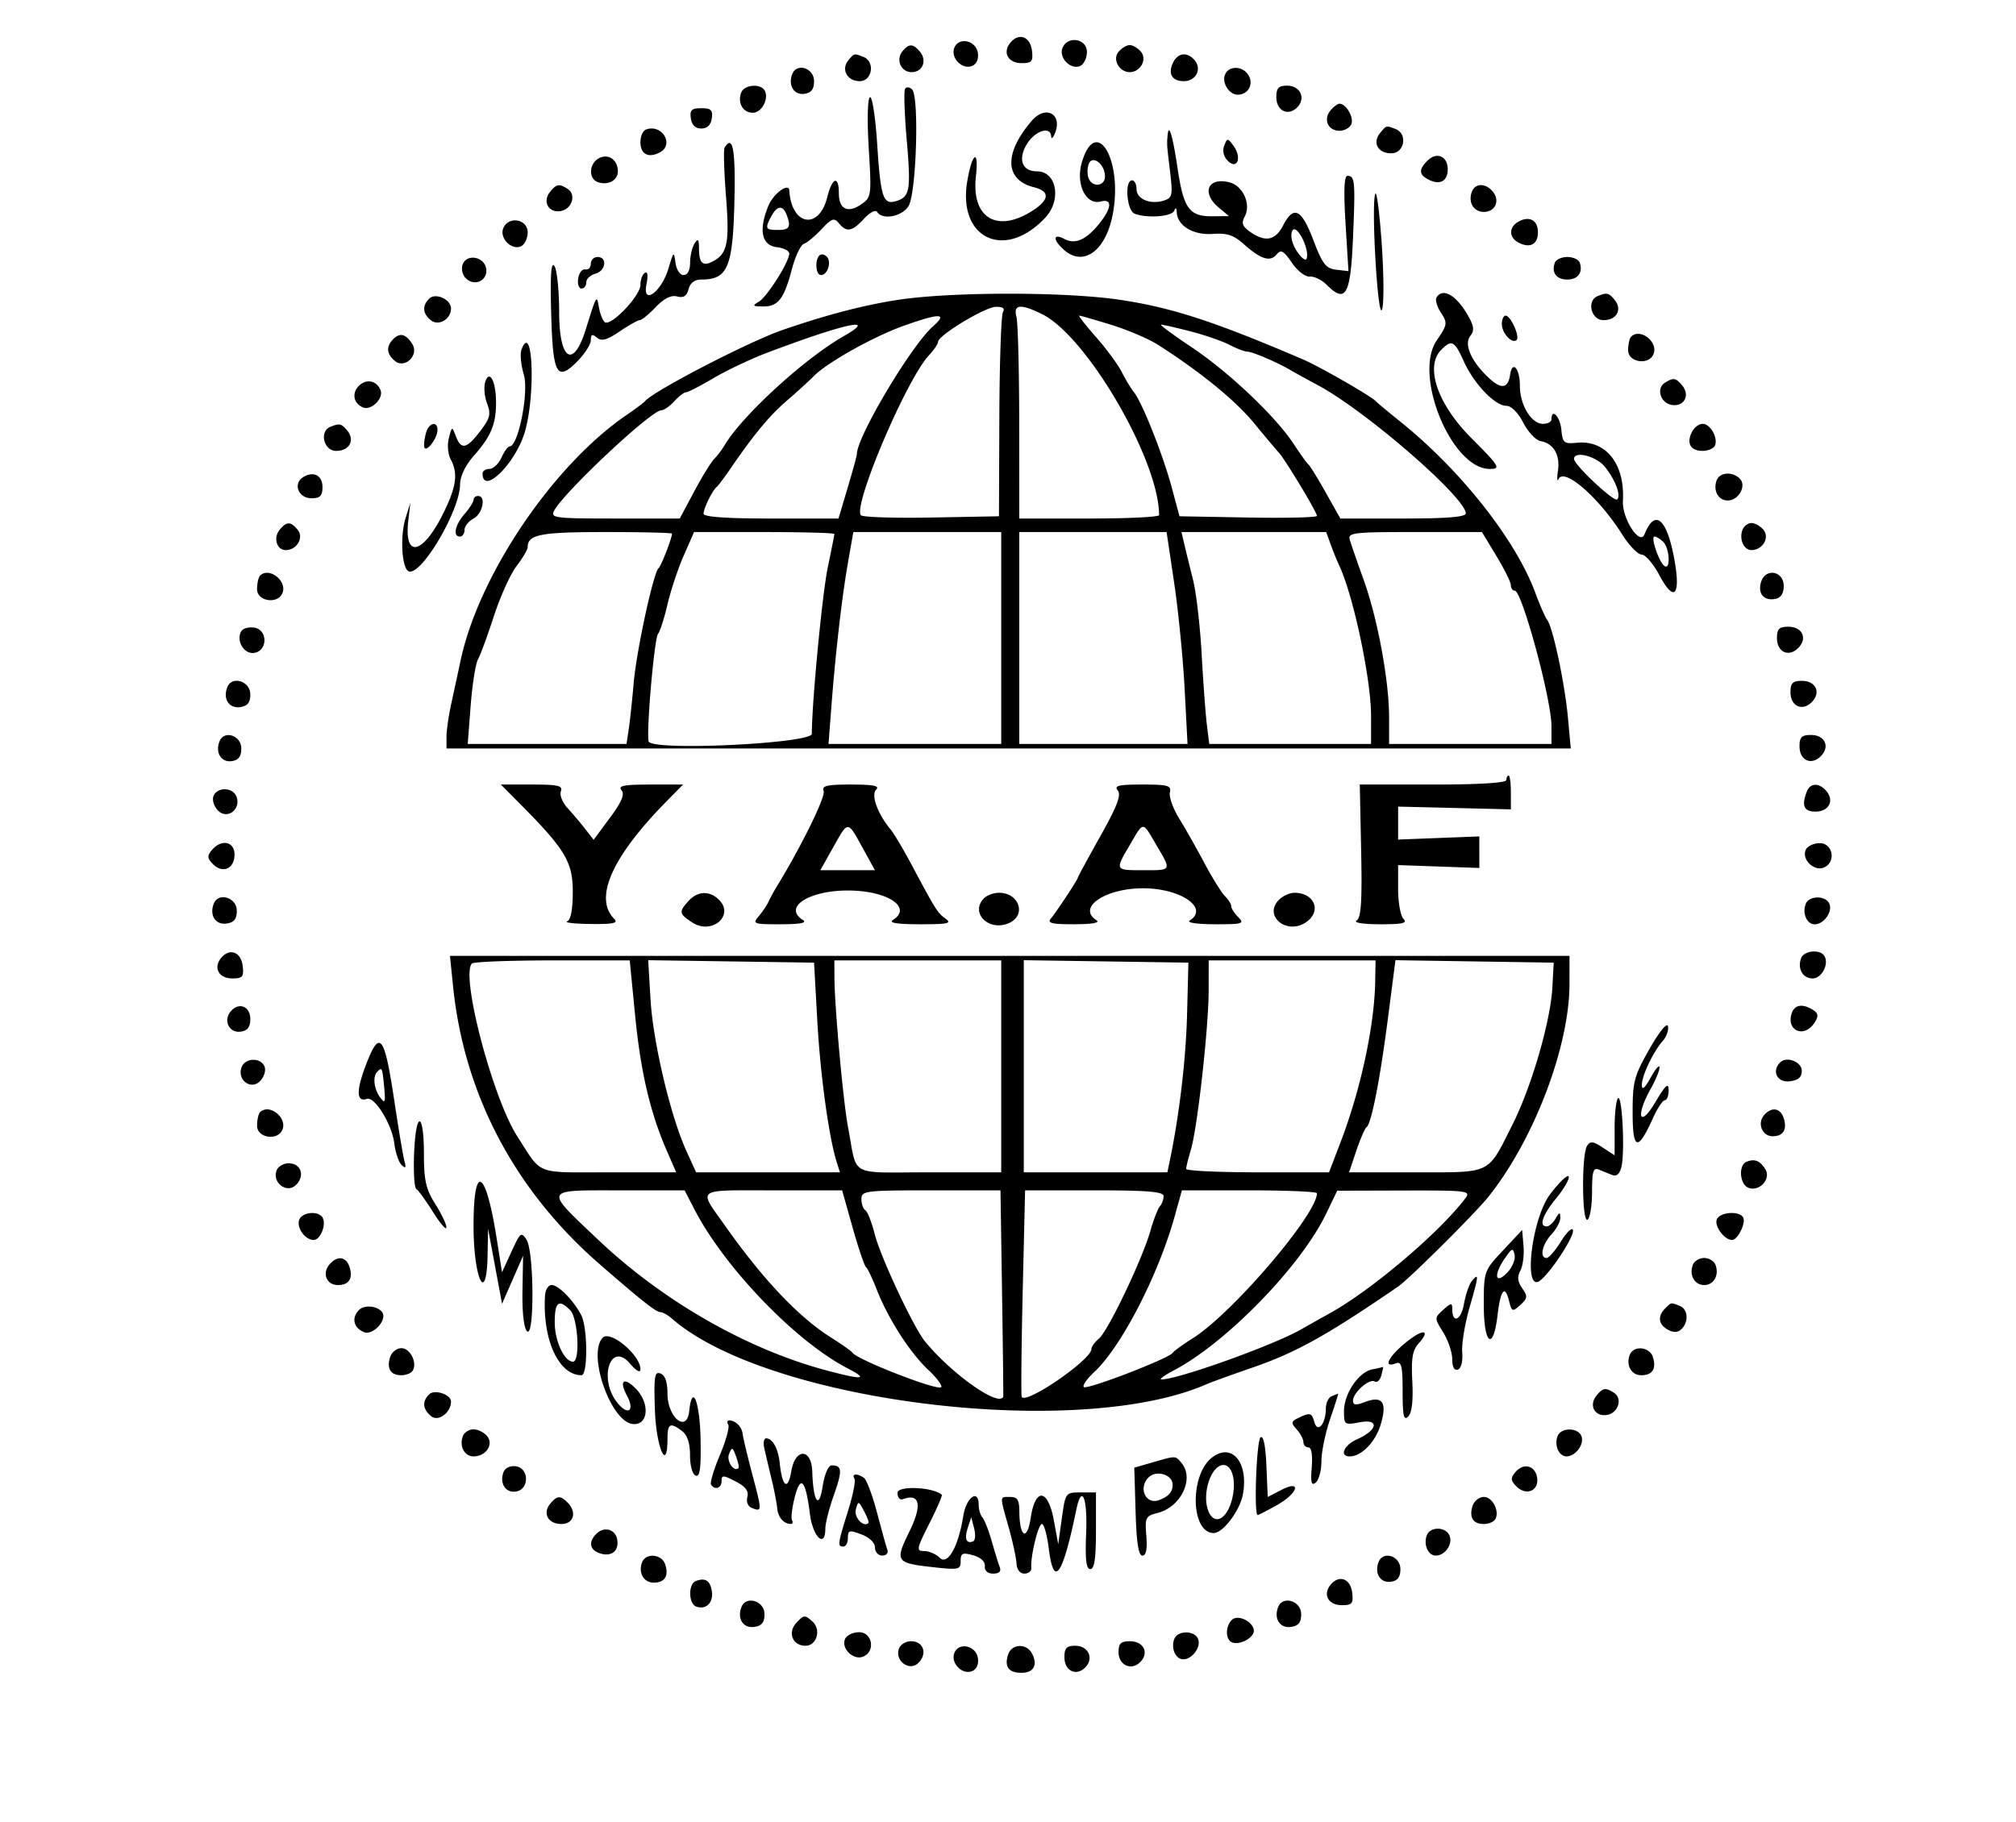 <?xml version="1.0" encoding="UTF-8"?>
<svg data-bbox="41.356 7.33 322.065 324.661" viewBox="0 0 400 361.521" height="361.521" width="400" xmlns="http://www.w3.org/2000/svg" data-type="shape">
    <g>
        <path fill-rule="evenodd" d="M200.489 8.451c-1.634 1.968-.482 4.077 2.227 4.077 2.006 0 2.286-.336 2.041-2.453-.323-2.804-2.577-3.661-4.268-1.624m-11.146 1.057c-.759 1.978 1.539 4.343 3.492 3.594.908-.349 1.364-1.341 1.187-2.583-.356-2.513-3.816-3.261-4.679-1.011m21.458.047c-.729 1.901 1.576 4.289 3.447 3.571.777-.298 1.412-1.561 1.412-2.807 0-2.69-3.886-3.301-4.859-.764m-31.736.622c-1.384 1.668-.297 4.141 1.819 4.141 2.172 0 3.11-2.288 1.657-4.039-1.371-1.652-2.17-1.675-3.476-.102m42.859.114c-1.252 1.509.146 4.027 2.237 4.027s3.49-2.518 2.237-4.027c-.612-.738-1.619-1.342-2.237-1.342-.618 0-1.624.604-2.237 1.342m-53.597 1.676c-1.495 1.801-.23 4.14 2.239 4.14 2.528 0 3.116-3.908.725-4.826-1.861-.714-1.789-.73-2.964.686m64.488.337c-1.16 2.255-.32 3.803 2.063 3.803 2.406 0 3.64-2.361 2.164-4.14-1.401-1.688-3.262-1.54-4.227.337m-75.626 2.414c-.86 2.24.36 4.193 2.433 3.898 1.357-.194 1.899-.91 1.899-2.509 0-2.607-3.441-3.711-4.332-1.389m85.844.161c-.615 1.603.881 3.913 2.535 3.913 1.998 0 3.174-1.958 2.233-3.717-1.093-2.042-4.013-2.162-4.768-.196m-95.953 3.466c-.791 2.06.319 4.026 2.272 4.026 1.816 0 3.316-2.873 2.331-4.466-.852-1.378-4.022-1.075-4.603.44m32.503-.714c-.267.431-.127 4.905.31 9.941.878 10.105.656 11.464-2.011 12.311-2.659.844-3.135-.565-3.841-11.373-.353-5.398-.993-9.481-1.444-9.203-.461.285-.557 4.648-.224 10.145.566 9.317.518 9.691-1.432 11.057-2.698 1.89-4.498 1.038-4.498-2.126 0-3.645-1.317-3.219-2.303.745-1.645 6.614-7.107 5.657-7.527-1.32-.098-1.626-3.119.566-4.136 3-2.001 4.788-1.375 7.895 1.662 8.245 1.353.155 2.461.724 2.461 1.263 0 1.645-4.41 8.617-6.058 9.577-1.325.773-1.21.907.803.93 3.026.035 4.207-1.464 5.746-7.297.687-2.607 1.764-4.911 2.393-5.12.628-.208 2.205-1.515 3.504-2.904 2.041-2.183 2.511-2.345 3.465-1.195 1.544 1.861 2.602 1.67 4.984-.9 1.161-1.253 2.308-1.841 2.616-1.342 1.012 1.637 4.842.942 6.191-1.125 1.572-2.409 2.178-21.739.727-23.191-.497-.496-1.121-.55-1.388-.118m73.661 1.636c0 2.717 2.312 3.861 4.129 2.043 1.789-1.788.626-4.308-1.988-4.308-1.694 0-2.141.473-2.141 2.265m10.748 2.646c-1.487 1.791-.497 4.038 1.78 4.038 1.015 0 2.079-.609 2.365-1.354.514-1.34-1.062-4.015-2.365-4.015-.372 0-1.173.599-1.78 1.331M137.074 23.49c.188 1.321.901 2.013 2.076 2.013s1.888-.692 2.076-2.013c.234-1.652-.139-2.013-2.076-2.013s-2.31.361-2.076 2.013m67.67.447c-5.589 6.484-5.427 11.76.406 13.225 3.297.827 3.095 2.565-.558 4.823-6.925 4.28-11.868 1.136-10.96-6.972.625-5.589-.739-4.82-1.717.967-1.925 11.396 7.453 15.785 15.468 7.238 3.301-3.521 2.291-9.214-1.636-9.214-2.919 0-3.817-2.335-2.05-5.327 1.6-2.709 4.747-3.748 4.867-1.608.035.616.382.314.771-.671 1.501-3.793-1.88-5.605-4.591-2.461m-76.556 1.762c-.615.22-1.119 1.341-1.119 2.489 0 2.402 1.542 3.248 3.803 2.085 2.984-1.535.525-5.725-2.684-4.574m145.647.688c-1.592 1.918-.437 4.038 2.2 4.038 2.639 0 3.321-3.877.849-4.826-1.869-.717-1.781-.74-3.049.788m-42.174.533c-.151 1.811-.161 1.67.504 7.231.552 4.609.44 5.12-1.238 5.653-2.695.855-5.424-.292-5.424-2.28 0-.952-.402-1.73-.894-1.73-1.524 0-1.051 6.013.52 6.616 2.467.946 7.366.587 7.835-.576.293-.724.477-.616.522.309.132 2.668 3.27 4.554 7.114 4.276 2.819-.203 4.161.232 6.134 1.99 3.408 3.037 5.274 3.639 6.543 2.111.885-1.067 1.383-.802 3.039 1.619 1.105 1.615 2.681 2.833 3.566 2.756.872-.076 2.378.653 3.345 1.621 3.791 3.79 4.743 2.088 5.229-9.342.478-11.235.384-12.275-1.105-12.275-.655 0-.774 2.983-.378 9.455l.579 9.455-2.418-.282c-2.059-.241-2.732-1.111-4.547-5.876-2.365-6.208-3.908-6.956-6.001-2.908-1.545 2.987-3.53 3.38-6.515 1.289-1.579-1.106-1.806-1.744-1.094-3.073 1.296-2.423-.358-6.102-3.047-6.777-4.299-1.079-5.62 2.092-2.096 5.032l2.014 1.679-3.292.03c-4.582.042-5.718-1.519-6.902-9.482-.99-6.657-1.768-9.204-1.993-6.521m11.234 2.008c-.388 1-.112 2.158.708 2.978 1.883 1.883 2.854-.635 1.142-2.96-1.176-1.597-1.238-1.598-1.85-.018m-99.132.378c-.227.37-.1 4.698.283 9.62.721 9.267.3 11.392-2.562 12.924-2.046 1.094-2.778.425-2.795-2.558-.011-1.822-.198-2.027-.881-.97-.477.738-.874 2.45-.882 3.803-.008 1.534-.497 2.461-1.296 2.461-.725 0-1.423-1.07-1.605-2.461-.302-2.304-.389-2.233-1.379 1.119-1.39 4.71-5.243 7.505-4.377 3.176.351-1.756.231-2.612-.318-2.273-.485.3-.882 1.367-.882 2.371 0 2.252-6.042 8.504-7.127 7.375-.426-.443-.939-1.812-1.141-3.043-.393-2.408-.453-2.303-2.56 4.474-2.477 7.968-5.276 6.226-5.293-3.293-.007-4.341-.431-8.496-.941-9.235-.657-.951-.847 1.709-.652 9.133.326 12.42 1.092 13.891 5.131 9.852 1.507-1.507 2.74-3.424 2.74-4.26 0-1.179.273-1.294 1.213-.514.93.772 1.987.483 4.514-1.233 1.816-1.231 3.61-2.239 3.989-2.239.378 0 1.801-1.162 3.162-2.583 1.657-1.73 3.059-2.429 4.247-2.119 1.276.334 1.912-.071 2.272-1.444.324-1.241 1.209-1.908 2.532-1.908 5.196 0 6.233-2.393 6.554-15.131.267-10.624-.282-13.742-1.946-11.044m70.909 2.868c-1.294 4.316.76 8.597 3.749 7.815 2.265-.592 2.202 1.206-.146 4.191-2.659 3.381-4.912 4.413-7.089 3.247-2.24-1.198-2.337.123-.154 2.099 3.948 3.572 8.459.236 9.804-7.25 1.925-10.707-3.379-19.398-6.164-10.102m-95.89-.741c-1.909 1.068-2.043 3.983-.214 4.685 1.992.764 4.027-.297 4.027-2.1 0-2.324-1.934-3.636-3.813-2.585m164.465.436c-1.78 1.781-1.728 2.782.198 3.773 2.255 1.159 3.803.319 3.803-2.064 0-2.585-2.189-3.52-4.001-1.709m-64.008 3.14c0 1.998-2.518 2.259-3.255.338-.284-.738-.266-1.992.038-2.786.729-1.899 3.217-.007 3.217 2.448M109.182 38.02c-1.595 1.921-.414 4.22 1.991 3.877 2.293-.327 3.254-3.268 1.443-4.416-1.678-1.063-2.169-.986-3.434.539m182.864.011c-.803 2.093.331 4.027 2.361 4.027 2.277 0 3.267-2.246 1.78-4.038-1.421-1.712-3.482-1.707-4.141.011m-19.177.448c-.827 2.181.476 24.829 1.324 23.008.41-.88.394-6.719-.035-12.975-.429-6.257-1.009-10.772-1.289-10.033m-116.813 4.1c.942 2.454.607 3.059-1.694 3.059-2.503 0-2.633-.272-1.31-2.744 1.123-2.099 2.274-2.22 3.004-.315m145.232 1.407c-1.96 1.097-1.934 3.161.054 4.184 2.255 1.159 3.803.319 3.803-2.064 0-2.4-1.693-3.331-3.857-2.12M99.839 45.349c-.729 1.901 1.576 4.289 3.447 3.571.777-.298 1.412-1.561 1.412-2.807 0-2.689-3.886-3.3-4.859-.764m159.419 5.96c-.184.552-1.053-.093-1.93-1.432-.979-1.494-1.344-3.044-.943-4.009.735-1.77 3.519 3.502 2.873 5.441m-96.678-.615c-.953.953-.718 3.892.312 3.892 1.323 0 2.156-2.648 1.149-3.654-.467-.468-1.125-.575-1.461-.238m-70.776 1.767c-.332.864-.057 2.086.622 2.764 1.711 1.712 4.377.477 4.042-1.871-.343-2.406-3.828-3.074-4.664-.893m25.422-.112c0 .738-.494 1.242-1.097 1.119-.604-.123-1.236.682-1.405 1.789-.169 1.108.124 2.014.65 2.014s.957-.557.957-1.238c0-.681.805-1.449 1.79-1.706 2.071-.542 2.446-3.32.447-3.32-.738 0-1.342.604-1.342 1.342m191.279-.224c-.718 1.952.301 3.356 2.436 3.356s3.18-1.404 2.499-3.356c-.214-.615-1.32-1.118-2.457-1.118-1.137 0-2.252.503-2.478 1.118M85.148 59.281c-1.406 1.406-1.295 2.921.311 4.254 1.534 1.273 4.026-.16 4.026-2.316 0-1.814-3.082-3.192-4.337-1.938m92.844.257c-6.789 1.058-14.061 2.963-22.735 5.957-6.703 2.314-25.64 12.121-27.293 14.136-.246.299-1.857 1.506-3.579 2.681-14.632 9.98-29.382 31.785-33.001 48.784-.524 2.461-1.367 6.364-1.873 8.674-.506 2.31-.92 5.229-.92 6.488v2.288h223.075l-.577-6.216c-.63-6.775-2.981-17.839-4.098-19.28-.384-.496-1.444-2.916-2.355-5.377-3.905-10.551-14.75-24.308-26.807-34.004-2.448-1.969-4.652-3.805-4.898-4.082-.838-.94-11.175-6.875-14.318-8.221-17.763-7.607-26.019-10.3-36.343-11.856-10.861-1.637-33.688-1.623-44.278.028m107.035-.503c-.296.478.101 1.844.881 3.035 1.334 2.036 1.283 2.364-.858 5.519-4.693 6.916 2.982 25.476 10.535 25.476 2.256 0 1.96-.496-3.679-6.152-6.709-6.73-9.241-14.193-5.936-17.498 2.071-2.071 2.625-1.786 4.465 2.296 2.011 4.457 6.182 8.826 8.428 8.826.981 0 2.327 1.339 3.373 3.356.957 1.845 2.507 3.49 3.444 3.655 2.562.45 3.899 2.724 3.439 5.851-.226 1.539-.173 2.295.119 1.679 1.113-2.346 7.964 3.616 12.616 10.981 1.392 2.202 3.136 4.006 3.875 4.007.739 0 2.313 1.829 3.499 4.064 2.973 5.605 4.324 4.085 2.947-3.319-1.485-7.985-3.837-9.893-5.881-4.771-.934 2.339-4.494-3.171-4.289-6.638.429-7.281-3.347-12.084-9.068-11.535-2.651.255-2.891.055-3.15-2.632-.248-2.565-1.957-4.324-1.957-2.014 0 .493-.759.895-1.687.895-2.298 0-4.577-3.745-4.577-7.522 0-3.504-1.507-5.19-1.949-2.181-.423 2.877-1.914 2.911-4.72.109-3.176-3.171-4.431-6.341-3.132-7.907.709-.854.683-1.744-.095-3.247-2.354-4.545-5.317-6.479-6.643-4.333m31.975-.277c-2.247.907-1.318 4.777 1.147 4.777 2.636 0 3.791-2.121 2.199-4.039-1.157-1.395-1.52-1.475-3.346-.738m-117.995 3.145c-.358.58-.683 9.942-.724 20.806l-.073 19.752-13.353.248c-7.344.137-13.656-.064-14.026-.447-1.693-1.752 8.999-26.934 13.476-31.74 1.003-1.075 1.823-2.286 1.823-2.69 0-1.265 9.293-6.889 11.462-6.937 1.363-.029 1.845.313 1.415 1.008m7.791.464c8.903 4.434 23.18 28.988 23.18 39.867 0 .371-6.242.674-13.871.674h-13.87l-.012-19.015c-.007-10.459-.255-19.922-.552-21.029-.665-2.483.843-2.629 5.125-.497m-21.694 2.416c-4.292 3.781-15.082 21.889-15.082 25.311 0 .298-.822 3.302-1.827 6.678l-1.828 6.136h-13.385c-8.877 0-13.385-.321-13.385-.953 0-1.051 1.742-4.604 2.604-5.311.3-.246 1.651-2.058 3.003-4.027 4.505-6.56 7.555-10.213 11.001-13.173 1.878-1.614 4.245-3.773 5.26-4.798 2.74-2.766 11.953-7.909 18.005-10.05 7.075-2.504 8.629-2.452 5.634.187m35.408-.31c3.264 1.008 7.434 2.792 9.266 3.965 8.415 5.384 15.294 10.991 18.992 15.481 2.214 2.689 4.447 5.344 4.961 5.899 1.256 1.357 7.567 11.831 7.567 12.56 0 .317-6.136.466-13.635.33l-13.634-.247-1.561-5.79c-1.745-6.47-5.83-16.764-7.468-18.819-.589-.738-1.683-2.55-2.431-4.026-.748-1.477-3.045-4.598-5.105-6.936-2.06-2.337-3.553-4.25-3.317-4.25.236 0 3.1.825 6.365 1.833m77.475-.153c0 1.806 2.059 4.016 2.93 3.144.682-.681-1.19-4.824-2.179-4.824-.413 0-.751.756-.751 1.68M167.41 66.712c-7.886 4.507-20.3 15.905-23.728 21.785-.46.79-1.348 1.95-1.974 2.579-.625.629-2.419 3.548-3.986 6.488l-2.848 5.344h-12.883c-11.992 0-12.824-.108-12.04-1.566 2.004-3.728 19.25-19.9 21.23-19.907.539-.002 1.709-.809 2.6-1.793.891-.984 1.942-1.79 2.336-1.79.394 0 2.849-1.262 5.454-2.804 2.606-1.542 7.355-3.795 10.554-5.007 15.47-5.858 22.318-7.349 15.285-3.329m68.816-.944c2.841.736 6.322 1.941 7.736 2.679 1.414.737 3.012 1.343 3.552 1.346.977.006 5.864 2.093 8.414 3.594.739.434 3.293 1.842 5.677 3.127 9.491 5.119 29.223 22.255 29.223 25.378 0 .71-3.757 1.016-12.443 1.016h-12.442l-2.891-5.145c-1.59-2.83-3.143-5.347-3.45-5.593-.307-.246-1.611-2.058-2.898-4.027-3.592-5.493-12.931-14.35-20.326-19.274-3.666-2.442-6.362-4.439-5.991-4.439.371 0 2.999.602 5.839 1.338M78.043 67.282c-1.469 1.468-1.365 2.96.302 4.344 1.984 1.646 4.853-1.141 3.455-3.357-1.257-1.992-2.441-2.304-3.757-.987m245.596-.466c-.328.328-.596 1.536-.596 2.684 0 2.453 4.158 3.057 5.049.735.928-2.417-2.683-5.189-4.453-3.419M103.472 69.37c-.319.831-.109 3.079.465 4.997 1.031 3.441-1.104 14.224-2.816 14.224-.336 0-1.069 1.006-1.629 2.237-.561 1.23-1.632 2.237-2.381 2.237-.749 0-1.362.403-1.362.895 0 4.479 6.571-1.992 8.395-8.269 2.161-7.433 1.556-22.127-.672-16.321m-7.2 6.456c-.313.985-.146 2.9.37 4.258.801 2.105.6 2.91-1.365 5.487-2.699 3.539-3.775 3.763-4.829 1.006-.765-2-.774-1.998-1.39.364-.341 1.308-.183 3.194.351 4.192 1.506 2.814 1.172 5.371-1.388 10.602-4.084 8.348-7.893 9.228-7.013 1.621l.413-3.58-.937 2.993c-1.155 3.688-.762 10.17.644 10.632 2.521.828 10.133-12.113 10.161-17.275.009-1.637 1.05-3.784 2.785-5.746 3.361-3.799 4.364-6.24 4.346-10.572-.017-4.178-1.32-6.592-2.148-3.982m-25.067.748c-1.474 1.474-1.049 3.565.874 4.303 1.616.62 4.049-1.813 3.429-3.429-.738-1.923-2.829-2.348-4.303-.874m259.132-.614c-1.811 1.148-.85 4.089 1.443 4.416 2.405.343 3.586-1.956 1.991-3.877-1.265-1.525-1.756-1.602-3.434-.539M65.548 84.709c-2.247.907-1.318 4.776 1.147 4.776 2.636 0 3.791-2.12 2.199-4.038-1.158-1.395-1.52-1.475-3.346-.738m19.111.823c-.298.778-.53 2.087-.514 2.908.036 1.875 2.656-1.235 2.656-3.152 0-1.636-1.485-1.466-2.142.244m251.064.15c-1.163 2.261-.318 3.803 2.085 3.803 1.148 0 2.268-.503 2.489-1.118.573-1.599-.98-4.251-2.489-4.251-.704 0-1.642.705-2.085 1.566m-17.257 7.009c2.089 2.656 3.2 5.628 2.402 6.426-.596.596-8.564-6.872-8.564-8.028 0-1.703 4.479-.538 6.162 1.602M60.091 94.739c-1.997 1.286-.848 4.142 1.666 4.142 1.774 0 2.225-.451 2.225-2.224 0-2.35-1.824-3.249-3.891-1.918m280.525.563c-.776 2.023.307 4.027 2.178 4.027 2.181 0 3.804-2.933 2.399-4.337-1.453-1.453-3.966-1.283-4.577.31M93.96 99.192c0 .417-.806 1.686-1.79 2.821-1.912 2.205-2.366 4.475-.895 4.475.492 0 .895-.59.895-1.311s.805-1.742 1.79-2.269c1.823-.975 2.523-4.474.895-4.474-.493 0-.895.341-.895.758m-38.47 5.942c-1.313 1.582-.586 4.038 1.196 4.038 2.205 0 3.664-2.473 2.374-4.027-1.4-1.687-2.176-1.69-3.57-.011m290.247.011c-.708 1.848.253 4.027 1.776 4.027 2.206 0 3.665-2.473 2.375-4.027-.613-.738-1.681-1.342-2.375-1.342-.693 0-1.492.604-1.776 1.342m-212.404.762c0 .888-2.162 6.459-2.656 6.845-1.012.789-4.395 16.401-4.951 22.847-.296 3.43-.737 7.544-.98 9.144l-.442 2.908H92.801l.586-7.63c.323-4.196.977-8.323 1.454-9.172.477-.848 1.895-4.705 3.15-8.569 1.255-3.865 3.277-8.333 4.494-9.928 1.217-1.596 2.213-3.286 2.213-3.756 0-2.514 2.509-3.003 15.391-3.003 7.285 0 13.244.141 13.244.314m32.215.075c0 .214-.579 3.142-1.287 6.506-1.097 5.218-3.172 26.82-3.184 33.15-.003 1.878-30.53 3.403-32.318 1.615-.656-.656 1.018-20.472 1.815-21.485.404-.515 1.248-3.151 1.875-5.857.627-2.707 2.067-7.036 3.2-9.62l2.06-4.698h13.92c7.655 0 13.919.175 13.919.389m33.11 20.64v21.029h-34.271l.567-7.383c.825-10.755 2.091-21.742 3.299-28.635l1.058-6.04h29.347v21.029m34.31-10.962c.825 5.537 1.76 15 2.077 21.029l.577 10.962h-33.385v-42.058h29.23l1.501 10.067m31.055-7.606c.49 1.353 1.267 3.266 1.727 4.25 2.798 5.991 6.284 22.493 6.285 29.754l.001 5.593h-32.105l-.471-3.803c-.259-2.092-.724-8.394-1.034-14.006-.31-5.611-1.079-12.255-1.71-14.765-.63-2.509-1.405-5.67-1.722-7.023l-.576-2.461h28.714l.891 2.461m32.88 2.28c1.58 2.608 2.873 5.226 2.873 5.817 0 .591.348 1.075.773 1.075 1.426 0 7.281 21.595 7.281 26.856v3.569h-32.215v-5.252c0-7.266-2.268-19.574-5.021-27.246-1.269-3.536-2.517-7.133-2.774-7.994-.43-1.442.586-1.566 12.871-1.566h13.338l2.874 4.741m33.119-2.772c1.239 1.238 1.479 5.545.267 4.797-1.079-.667-2.86-5.871-2.01-5.871.368 0 1.153.483 1.743 1.074m-278.419 6.681c-.328.328-.596 1.536-.596 2.685 0 2.452 4.158 3.057 5.05.734.927-2.417-2.684-5.189-4.454-3.419m297.826 1.231c-.734 2.311.534 3.831 2.825 3.39 1.087-.21 1.661-1.089 1.661-2.545 0-2.995-3.589-3.671-4.486-.845m-301.528 9.762c-1.139 1.845.474 4.637 2.511 4.346 2.734-.389 2.74-4.635.008-5.025-1.061-.151-2.194.155-2.519.679m304.672 1.414c0 2.772 2.324 3.848 4.218 1.953 1.895-1.894.819-4.218-1.953-4.218-1.827 0-2.265.438-2.265 2.265M45.09 136.403c-.891 2.321.358 4.24 2.557 3.928 1.479-.21 2.017-.883 2.017-2.523 0-2.642-3.667-3.768-4.574-1.405m310.167.985c0 2.772 2.324 3.848 4.219 1.954 1.894-1.895.818-4.219-1.954-4.219-1.827 0-2.265.438-2.265 2.265m-311.715 9.768c-.859 2.24.36 4.194 2.433 3.898 1.358-.194 1.9-.91 1.9-2.508 0-2.607-3.442-3.711-4.333-1.39m313.505.971c0 2.771 2.324 3.847 4.219 1.953 1.894-1.895.818-4.219-1.954-4.219-1.827 0-2.265.438-2.265 2.266m-58.166 6.683c0 .56-5.442.894-14.541.893l-14.541-.001.271 13.118c.208 10.042-.002 13.292-.895 13.858-.685.434 1.216.745 4.606.753 4.489.011 5.533-.224 4.698-1.06-.591-.59-1.074-3.236-1.074-5.88v-4.806l8.056.287 8.055.288-.001-3.132-.002-3.132-8.054.312-8.054.313v-6.544l11.187.275 11.188.274-.002-3.355c-.001-1.846-.203-3.356-.449-3.356s-.448.403-.448.895m-195.725 4.698c8.969 9.025 10.491 11.558 10.491 17.467 0 3.504-.397 5.586-1.119 5.878-.615.248 1.479.483 4.653.522 4.489.054 5.533-.168 4.698-1.004-4.115-4.115-.479-12.31 10.342-23.311l3.301-3.355h-6.573c-5.171 0-6.374.239-5.641 1.123.68.819.059 2.301-2.297 5.481l-3.228 4.359-1.65-2.126a78.118 78.118 0 0 0-3.506-4.141c-1.02-1.108-1.624-2.618-1.341-3.355.427-1.112-.546-1.341-5.698-1.341h-6.212l3.78 3.803m60.269-2.486c.416 1.084-4.448 10.991-9.239 18.817-.603.984-1.374 2.394-1.714 3.132-.34.738-1.224 2.047-1.964 2.908-1.261 1.469-.988 1.565 4.387 1.552 3.969-.009 5.319-.275 4.389-.863-3.947-2.5 1.168-5.834 8.949-5.834 7.78 0 12.895 3.334 8.948 5.834-.918.581.762.854 5.317.863 5.592.012 6.41-.167 5.108-1.12-1.624-1.187-1.863-1.566-6.728-10.673-1.658-3.103-3.522-6.247-4.142-6.985-2.564-3.05-3.965-6.864-2.909-7.92.774-.774-.446-1.028-4.94-1.028-4.886 0-5.876.238-5.462 1.317m58.356-.147c.73.879-.131 3.136-3.47 9.091-2.442 4.357-4.441 8.041-4.441 8.187 0 .373-4.257 6.828-5.392 8.174-.738.876.276 1.115 4.686 1.104 3.543-.008 5.172-.302 4.398-.792-3.931-2.49 1.701-6.353 9.253-6.347 7.463.006 13.132 3.924 9.245 6.39-.673.427 1.403.742 4.944.749 5.549.013 5.976-.114 4.698-1.392-.774-.773-1.407-1.751-1.407-2.173 0-.422-.563-1.33-1.251-2.018-.688-.688-2.52-3.637-4.071-6.552-1.551-2.915-3.811-6.911-5.023-8.88-1.211-1.969-2.035-4.284-1.829-5.145.327-1.37-.359-1.566-5.469-1.566-4.709 0-5.654.227-4.871 1.17m136.704.245c-1.069 2.786-.561 3.954 1.722 3.954 2.636 0 3.791-2.121 2.2-4.038-1.44-1.735-3.239-1.697-3.922.084m-316.13.891c-.298.777.118 2.071.923 2.877 1.831 1.831 4.598-.288 3.639-2.787-.729-1.899-3.844-1.96-4.562-.09m128.786 10.235 2.46 4.461H162.76l2.513-4.473c3.063-5.454 2.853-5.454 5.868.012m58.304-.525c3.02 5.152 3.106 4.986-2.599 4.986-5.678 0-5.649.055-2.647-5.067 2.769-4.726 2.426-4.731 5.246.081m-187.424 1.004c-.949 1.143-.902 1.637.268 2.807 1.916 1.915 4.243.857 4.243-1.929 0-2.629-2.632-3.142-4.511-.878m316.218.024c-.718 1.872 1.67 4.177 3.571 3.448 2.536-.974 1.925-4.859-.764-4.859-1.246 0-2.509.635-2.807 1.411m-221.635 10.069c-1.951 2.156-1.885 2.532.756 4.262 3.847 2.521 8.434-1.364 5.305-4.493-1.868-1.868-4.243-1.778-6.061.231m58.653-.563c-2.9 2.901.957 6.727 4.967 4.926 3.483-1.564 1.995-6-2.014-6-1.033 0-2.362.483-2.953 1.074m58.498.332c-3.129 3.129 1.458 7.014 5.305 4.493 3.249-2.129 1.82-5.899-2.237-5.899-.914 0-2.294.633-3.068 1.406m-211.349.769c-.891 2.321.358 4.24 2.556 3.928 1.479-.21 2.018-.883 2.018-2.523 0-2.642-3.667-3.768-4.574-1.405m315.859.062c-.708 1.848.253 4.027 1.776 4.027 1.792 0 3.565-2.414 2.951-4.015-.671-1.749-4.057-1.757-4.727-.012M43.889 190.107c-1.633 1.968-.481 4.076 2.227 4.076 2.007 0 2.286-.335 2.042-2.453-.324-2.804-2.578-3.661-4.269-1.623m313.482.05c-.791 2.06.319 4.026 2.272 4.026 1.816 0 3.315-2.872 2.331-4.466-.852-1.378-4.022-1.075-4.603.44m-267.477 5.592c2.189 21.45 12.232 40.489 29.096 55.158 8.341 7.255 11.175 9.496 12.011 9.496.467 0 1.485.559 2.262 1.242 18.92 16.634 80.611 24.239 106.111 13.08.984-.43 4.991-1.883 8.905-3.229 8.824-3.033 14.875-6.391 29.126-16.164 2.198-1.508 15.266-14.501 17.897-17.795 9.051-11.332 16.087-29.789 16.101-42.235l.006-5.593H89.277l.617 6.04m36.127 5.817c1.096 11.181 2.99 19.259 6.293 26.846l1.851 4.25h-13.35c-14.877 0-13.155.678-18.19-7.159-4.897-7.622-11.285-31.981-8.988-34.278.341-.341 7.526-.621 15.965-.621h15.343l1.076 10.962m36.149 1.119c.597 10.708 2.295 23.053 3.846 27.964l.636 2.013h-28.538l-1.933-4.25c-3.127-6.876-6.601-21.544-7.105-29.999l-.468-7.85 16.457.244 16.456.244.649 11.634m36.488 8.948v21.029h-14.301c-16.243 0-14.177 1.149-16.093-8.948-.971-5.116-2.677-23.908-2.702-29.754l-.014-3.356h33.11v21.029m36.87-10.291c-.229 8.852-1.516 19.805-3.393 28.859l-.51 2.461h-28.493v-42.098l16.331.244 16.331.243-.266 10.291m37.327-6.487c-.155 8.745-2.886 21.415-6.847 31.767l-2.31 6.04h-14.176c-7.796 0-14.175-.304-14.175-.677 0-.372.423-2.084.939-3.803 1.292-4.3 3.515-24.182 3.526-31.538l.009-6.04h33.11l-.076 4.251m35.154 1.118c-.369 6.772-4.152 19.766-7.946 27.293-4.997 9.914-3.941 9.396-19.163 9.396h-13.23l1.431-4.25c.787-2.338 1.703-4.452 2.037-4.698.967-.714 2.666-9.372 4.262-21.72l1.477-11.43 15.7.244 15.7.243-.268 4.922m-262.245 4.77c-1.521 1.832-.274 4.327 2.001 4.002 1.354-.193 1.899-.91 1.899-2.496 0-2.552-2.296-3.439-3.9-1.506m309.817.152c-1.398 3.643 2.422 5.329 4.502 1.988.767-1.232.687-1.785-.351-2.447-1.959-1.249-3.564-1.072-4.151.459m-28.288 7.269c-3.057 5.37-3.356 6.492-3.356 12.621 0 7.529 1.015 7.818 4.025 1.144.889-1.971 1.958-3.584 2.375-3.584.418 0 .752-.907.744-2.014-.012-1.546-.632-.975-2.669 2.461-3.11 5.242-3.943 2.742-.895-2.685.984-1.752 1.773-3.677 1.752-4.277-.021-.601-.809.318-1.752 2.04-1.123 2.051-1.728 2.577-1.752 1.522-.043-1.825 2.21-6.593 4.175-8.838.722-.824 1.177-2.126 1.011-2.892-.175-.806-1.715 1.089-3.658 4.502M72.657 211.21c-2.011 5.221-1.966 7.59.132 6.876 1.55-.527 4.97 5.012 5.441 8.814.228 1.832.885 3.778 1.461 4.323.786.745.925.546.557-.798-.27-.984-1.166-6.305-1.992-11.825-1.974-13.19-2.896-14.407-5.599-7.39m-24.719.582c-.96 2.499 1.807 4.618 3.639 2.787.805-.806 1.22-2.1.922-2.877-.717-1.87-3.833-1.809-4.561.09m305.269-.942c-1.721 1.72-.596 4.03 1.827 3.751 1.769-.204 2.46-.786 2.46-2.073 0-1.798-2.995-2.97-4.287-1.678m-276.986 4.866c.299 3.133.189 3.419-.801 2.066-1.242-1.699-1.506-4.149-.55-5.105.932-.933.984-.817 1.351 3.039m244.808 2.25c-.369.372-.671 3.072-.671 6v5.323l-2.35-1.54c-1.935-1.268-2.485-1.326-3.118-.327-1.108 1.749-1.016 15.325.099 14.636.492-.304.895-2.787.895-5.518 0-4.057.245-4.865 1.342-4.421l2.647 1.072c.864.35 1.484-.186 1.835-1.585.729-2.901.152-14.479-.679-13.64m-269.426 2.765c-.328.328-.596 1.536-.596 2.684 0 2.453 4.158 3.057 5.05.735.927-2.417-2.684-5.189-4.454-3.419m298.379.632c-1.36 1.64-.31 4.14 1.739 4.14 2.098 0 2.909-1.327 2.191-3.587-.655-2.066-2.463-2.32-3.93-.553m-267.808 7.352c-.162 3.744.03 7.008.427 7.252.397.243 1.9 2.318 3.339 4.609 1.439 2.292 2.624 3.655 2.634 3.03.009-.625-.99-2.731-2.221-4.68-1.832-2.903-2.237-4.67-2.237-9.773 0-8.555-1.575-8.911-1.942-.438m264.358 1.859c-1.645.659-1.361 4.488.383 5.157 2.192.842 4.556-1.778 3.341-3.703-1.07-1.698-2.105-2.101-3.724-1.454m-291.649 1.71c-.937 2.444 2.053 4.676 3.852 2.876 1.83-1.829.99-4.288-1.464-4.288-1.016 0-2.09.636-2.388 1.412m252.711 4.69c-3.761 4.932-5.462 20.037-1.926 17.102 2.319-1.924 6.792-8.867 6.424-9.97-.187-.562-1.256.458-2.374 2.268-1.119 1.81-2.404 3.29-2.856 3.29-1.441 0-.884-2.692.968-4.68.984-1.057 1.777-2.55 1.762-3.318-.022-1.162-.18-1.134-.939.168-.502.862-1.295 1.566-1.762 1.566-1.617 0-.84-2.289 1.906-5.62 1.516-1.84 2.618-3.76 2.448-4.267-.169-.508-1.812 1.049-3.651 3.461M93.96 243.291c0 10.525 2.594 15.944 2.782 5.812l.097-5.255 1.388 7.453 1.388 7.454 2.087-4.769 2.086-4.769-.124 6.982c-.075 4.223.281 7.388.902 8.009 1.489 1.489 1.409-15.745-.084-18.136-1.036-1.659-1.239-1.501-2.993 2.323l-1.882 4.102-1.111-7.009c-2.156-13.588-4.536-14.742-4.536-2.197m43.841-3.246c5.941 11.504 20.079 26.193 30.291 31.471 4.419 2.284 3.152 2.408-4.271.417-15.654-4.198-32.302-13.737-45.054-25.814-10.902-10.325-11.09-9.877 4.154-9.877h12.916l1.964 3.803m31.367 3.579c1.143 4.061 2.334 7.584 2.646 7.83.313.246 1.276 2.26 2.141 4.474 2.253 5.77 6.572 12.51 10.195 15.908 1.719 1.612 2.882 3.175 2.585 3.472-.745.745-16.59-5.42-17.607-6.85-.247-.346-2.119-1.676-4.163-2.955-6.414-4.017-13.488-11.465-21.05-22.162-5.42-7.668-6.172-7.099 9.397-7.099h13.777l2.079 7.382M198.82 256.6c.171 11.196.278 20.451.239 20.566-.767 2.222-10.29-4.507-15.566-10.998-2.261-2.781-8.817-16.786-9.932-21.217-.591-2.346-1.427-4.484-1.859-4.751-.432-.266-.785-1.266-.785-2.221 0-1.645.737-1.737 13.796-1.737h13.796l.311 20.358m32.052-19.195c0 .64-.334 1.546-.744 2.013-.409.468-1.257 2.663-1.884 4.877-1.59 5.615-8.4 19.88-10.199 21.363-.82.675-1.49 1.604-1.49 2.064 0 2.098-12.633 10.839-13.82 9.562-.166-.18-.087-9.488.176-20.684l.479-20.358h13.741c10.679 0 13.741.259 13.741 1.163m30.426-.591c0 4.213-16.809 23.86-24.609 28.764-1.969 1.238-3.781 2.555-4.027 2.925-.734 1.107-17.034 7.378-17.629 6.783-.302-.301.612-1.623 2.03-2.938 5.384-4.989 12.74-19.217 16.007-30.961l1.432-5.145H247.9c7.369 0 13.398.257 13.398.572m29.457.994c-5.177 6.829-18.529 18.166-26.843 22.793a707.092 707.092 0 0 0-5.817 3.266c-5.462 3.132-24.578 9.972-27.67 9.9-.492-.011.643-.832 2.523-1.824 10.424-5.5 25.125-20.622 30.139-31.001l2.237-4.631 13.309-.035c12.534-.032 13.24.057 12.122 1.532M59.38 242.07c-.601 1.565 1.145 4.015 2.862 4.015 1.351 0 2.573-3.127 1.745-4.466-.855-1.383-4.023-1.073-4.607.451m281.246-.038c-.507 1.322 1.535 4.053 3.031 4.053 1.149 0 2.835-3.454 2.193-4.493-.838-1.356-4.658-1.034-5.224.44m-42.416 6.143c-3.787 4.052-3.803 4.097-3.803 10.907 0 7.797 1.881 9.15 2.722 1.958.587-5.019 1.458-6.15 2.264-2.939.566 2.256.687 2.304 2.252.888 1.462-1.323 1.506-1.707.383-3.312-.92-1.313-1.022-2.282-.368-3.504.498-.929.78-3.124.629-4.878l-.276-3.188-3.803 4.068m.759 4.485c-2.39 2.39-2.62.252-.325-3.02 1.397-1.992 1.584-2.045 1.877-.535.178.923-.52 2.522-1.552 3.555m-233.635-1.665c-1.465 1.765-.509 4.039 1.699 4.039 2.215 0 3.046-1.287 2.316-3.588-.67-2.109-2.471-2.311-4.015-.451m270.56.012c-.785 2.046.315 4.027 2.237 4.027 1.922 0 3.023-1.981 2.237-4.027-.283-.739-1.29-1.343-2.237-1.343-.947 0-1.954.604-2.237 1.343m-43.945 3.355c-.488.616-1.162 2.64-1.497 4.5-.582 3.225-2.309 3.9-2.309.902 0-1.246-.227-1.223-1.781.184-1.779 1.61-1.779 1.617 0 4.495.979 1.585 1.781 3.976 1.781 5.312 0 1.535.409 2.294 1.109 2.06.663-.221 1.013-1.603.869-3.43-.132-1.683.549-5.779 1.513-9.101 1.802-6.212 1.843-6.846.315-4.922m-183.802 2.685c-.565 8.75 2.682 15.884 7.23 15.884 1.28 0 1.239-9.409-.053-11.916-1.495-2.904-4.511-5.981-5.86-5.981-.653 0-1.245.906-1.317 2.013m-36.906 2.936c-1.57 1.57-1.081 3.603 1.064 4.426 1.371.526 3.758-1.539 3.758-3.251 0-1.692-3.461-2.536-4.822-1.175m41.894.036c1.544 1.544 2.021 10.227.562 10.227-1.724 0-3.63-4.098-3.63-7.805 0-4.07.793-4.697 3.068-2.422m217.245-.332c-1.549 1.549-1.322 3.205.579 4.222 1.137.608 1.975.562 2.685-.148 1.479-1.479 1.272-3.97-.384-4.605-1.802-.691-1.625-.724-2.88.531m-50.825 6.265c-3.881 2.981-5.409 5.696-2.598 4.618 1.113-.427 1.343.529 1.343 5.576 0 4.85.226 5.865 1.11 4.981.727-.727 1.007-3.129.811-6.951-.237-4.607.031-6.206 1.27-7.575 2.303-2.545 1.071-2.958-1.936-.649m-159.943-.478c-3.141 3.141 1.512 16.625 5.914 17.136 3.14.364 3.505-4.138.574-7.069-2.336-2.336-3.298-1.541-1.715 1.416 1.62 3.027.262 4.094-1.867 1.467-3.826-4.719-1.428-12.345 2.461-7.824 1.305 1.518 2.09 1.943 2.09 1.133 0-2.79-5.94-7.776-7.457-6.259m-42.205 3.869c-.721 2.275.096 3.588 2.235 3.588.926 0 1.935-.407 2.242-.903.963-1.558-.497-4.466-2.242-4.466-.918 0-1.924.801-2.235 1.781m245.959-.439c-.792 2.063.321 4.027 2.28 4.027 2.215 0 3.046-1.287 2.316-3.588-.662-2.085-3.847-2.39-4.596-.439m-51.088 2.866c-2.692.52-5.611 4.826-5.611 8.274 0 2.73.091 2.794 3.143 2.222 3.931-.738 3.565 1.555-.539 3.372-2.623 1.161-3.585 3.4-1.461 3.4 2.329 0 5.1-2.854 6.14-6.325 1.32-4.407.359-5.788-3.111-4.469-1.835.698-2.383.635-2.383-.275 0-1.592 3.253-4.451 4.317-3.794.467.289 1.058-.276 1.314-1.254.256-.979.403-1.725.326-1.658-.077.067-1.038.295-2.135.507m-142.335 8.038c.249 7.471 2.495 12.624 2.495 5.725 0-3.023.546-3.307 2.909-1.513 1.036.786 1.566 2.41 1.566 4.797 0 2.062.479 3.793 1.118 4.039.848.325 1.083-1.43.971-7.262-.143-7.448-1.669-11.197-2.252-5.533-.455 4.42-4.312 1.284-4.312-3.506 0-2.264-.468-3.613-1.376-3.961-1.186-.455-1.341.548-1.119 7.214m-44.795-3.077c-1.43 1.43-1.289 2.926.407 4.334 1.403 1.164 3.93-.704 3.93-2.905 0-1.416-3.272-2.494-4.337-1.429m231.64.215c-1.594 1.921-.414 4.22 1.991 3.877 2.293-.327 3.255-3.268 1.443-4.416-1.677-1.063-2.168-.986-3.434.539m-52.582.157c-.615.248-1.125 1.324-1.132 2.39-.023 3.176-1.656 5.062-2.313 2.67-.467-1.704-.812-1.829-2.69-.973-1.944.886-2.023 1.128-.806 2.472.741.82 1.348 1.962 1.348 2.538 0 .577.443 1.048.985 1.048.615 0 .867 1.483.671 3.951-.246 3.084-.069 3.748.804 3.023.616-.511 1.119-2.427 1.119-4.259 0-1.831.784-5.607 1.742-8.391s1.662-5.03 1.566-4.991l-1.294.522m-119.711 5.632c.291.471-.453 3.187-1.654 6.036-1.202 2.848-1.996 5.483-1.766 5.855.729 1.179 2.102.729 2.102-.689 0-1.209.317-1.202 2.771.068 1.979 1.023 2.647 1.908 2.336 3.097-.257.983.126 1.879.936 2.19 1.992.764 1.993.668.051-6.675-.976-3.691-1.841-7.315-1.921-8.053-.152-1.392-1.402-2.647-2.66-2.671-.398-.008-.486.372-.195.842m-52.649 2.276c-.764 1.992.297 4.027 2.1 4.027 2.478 0 4.069-2.375 2.698-4.027-.612-.738-1.827-1.342-2.698-1.342-.872 0-1.816.604-2.1 1.342m217.202 0c-.708 1.848.253 4.027 1.776 4.027 1.792 0 3.565-2.414 2.951-4.015-.671-1.749-4.057-1.757-4.727-.012m-58.936.253c-.805.577-1.353 15.407-.569 15.407.179 0 1.89-.879 3.803-1.954 4.243-2.385 5.013-5.15.832-2.988l-2.645 1.368-.263-6.238c-.167-3.947-.592-6.002-1.158-5.595m-98.458 2.208a602.99 602.99 0 0 0 1.427 6.04c.533 2.215 1.04 4.833 1.126 5.817.154 1.777 1.28 3.092 2.669 3.118.398.008.522-.312.276-.711-.247-.399-.012-2.445.521-4.546 1.17-4.608 2.172-3.529 3.019 3.25.578 4.623 3.066 6.972 3.066 2.893 0-.996.766-3.989 1.701-6.651 1.713-4.873 1.637-5.854-.453-5.854-.668 0-1.411 1.754-1.799 4.25-.721 4.637-1.853 2.96-2.044-3.027-.148-4.655-3.375-4.715-4.158-.078-.668 3.952-1.805 3.164-2.297-1.593-.299-2.888-1.418-4.921-2.709-4.921-.442 0-.597.906-.345 2.013m-5.128 3.884c-.883.883-2.421-1.365-1.886-2.757.57-1.487.699-1.448 1.391.425.42 1.135.643 2.185.495 2.332m94-2.128c-4.529 3.435-4.302 15.023.294 15.023 1.833 0 5.173-4.418 5.778-7.642 1.184-6.309-2.148-10.358-6.072-7.381m-11.891 1.016-3.579 1.031.256 8.725c.18 6.133.581 8.725 1.349 8.725.741 0 .992-1.258.781-3.91-.29-3.651-.143-3.951 2.226-4.546 4.637-1.164 7.353-6.793 4.776-9.898-1.254-1.511-1.017-1.506-5.809-.127m-128.717 1.879c-.859 2.24.36 4.193 2.433 3.897 2.679-.382 2.679-4.634 0-5.016-1.087-.155-2.128.323-2.433 1.119m144.695.745c.572 2.276-.118 5.875-1.451 7.579-2.458 3.142-4.882-1.249-3.407-6.172 1.19-3.972 4.01-4.789 4.858-1.407m56.053-.691c-.99 1.193-.952 1.657.236 2.845 1.919 1.919 4.449.853 4.082-1.72-.349-2.451-2.708-3.066-4.318-1.125m-131.143 1.252c.276.446-.299 3.365-1.278 6.487-2.054 6.555-2.114 7.019-.907 7.019.492 0 .895-.77.895-1.712 0-1.531.284-1.605 2.684-.699 1.599.604 2.685 1.658 2.685 2.607 0 .877.647 1.594 1.438 1.594.791 0 1.255-.504 1.032-1.119-.223-.615-1.147-3.937-2.054-7.382-.907-3.445-2.076-6.56-2.598-6.922-1.333-.922-2.497-.844-1.897.127m63.139 1.229c0 1.446-.782 2.337-2.684 3.055-2.635.994-4.203-2.385-2.088-4.499 1.54-1.541 4.772-.563 4.772 1.444m-54.586 1.619c0 .945.479 1.478 1.119 1.243 3.318-1.216 3.803 1.209 1.273 6.367-2.945 6.005-2.747 6.315 4.543 7.129 5.239.585 5.593.509 5.593-1.203 0-1.563.358-1.729 2.461-1.149 1.51.417 2.413 1.251 2.336 2.16-.077.924.547 1.48 1.662 1.48 1.161 0 1.618-.437 1.307-1.249-.264-.687-.979-3.002-1.589-5.145s-1.444-4.279-1.854-4.747c-.409-.467-.744-1.575-.744-2.461 0-3.304-2.459-1.585-3.054 2.136-.987 6.17-3.104 9.909-4.705 8.308-.725-.724-2.099-1.316-3.056-1.316-1.61 0-1.535-.403 1.018-5.46 1.516-3.003 2.629-5.573 2.473-5.712-1.724-1.541-8.783-1.847-8.783-.381m32.6 5.065-.715 5.146-.856-4.698c-1.159-6.361-3.688-6.647-4.607-.52-.701 4.679-2.223 3.819-2.247-1.27-.011-2.307-.384-2.908-1.804-2.908-2.149 0-2.128-.393-.327 5.996.804 2.854 1.509 6.095 1.566 7.203.063 1.227.677 2.013 1.57 2.013.807 0 1.421-.503 1.365-1.118-.201-2.214 1.369-8.725 2.105-8.725.413 0 1.025 2.186 1.358 4.857.997 7.98 2.739 5.513 5.481-7.765 1.059-5.127 2.225-2.302 1.939 4.7-.215 5.288.001 7.16.827 7.158.807-.001 1.119-2.121 1.119-7.608v-7.606h-3.029c-3.008 0-3.034.036-3.745 5.145m-101.494-2.919c-1.592 1.917-.437 4.038 2.199 4.038 2.476 0 3.13-2.357 1.192-4.295-1.404-1.404-2.054-1.355-3.391.257m182.991.45c-.722 2.275.095 3.588 2.234 3.588.926 0 1.935-.406 2.242-.903.963-1.558-.497-4.466-2.242-4.466-.918 0-1.923.801-2.234 1.781m-119.859 3.384c-.963.963-2.913-1.097-2.507-2.649.467-1.786.516-1.778 1.618.28.624 1.168 1.025 2.233.889 2.369m20.753 3.653c-1.343.542-1.76-.542-1.045-2.711l.687-2.08.572 2.237c.314 1.23.218 2.379-.214 2.554m-74.741-1.507c-1.647 1.648-1.33 3.233.78 3.903 2.26.717 3.775-.568 3.339-2.832-.385-2-2.611-2.579-4.119-1.071m164.772.295c-.709 1.847.252 4.027 1.776 4.027 1.831 0 3.39-2.224 2.741-3.914-.701-1.828-3.829-1.906-4.517-.113m-155.705 5.369c-.792 2.063.32 4.027 2.28 4.027 2.215 0 3.046-1.287 2.316-3.587-.662-2.086-3.848-2.391-4.596-.44m146.127-.047c-.86 2.24.36 4.193 2.433 3.898 1.357-.194 1.899-.91 1.899-2.509 0-2.607-3.441-3.711-4.332-1.389m-135.489 3.776c-1.495.598-1.433 4.46.081 5.041 1.912.734 3.458-.74 3.13-2.984-.316-2.162-1.328-2.81-3.211-2.057m125.992.696c-1.633 1.968-.481 4.076 2.228 4.076 2.006 0 2.286-.335 2.041-2.453-.324-2.804-2.577-3.661-4.269-1.623m-116.919 4.461c-.891 2.322.358 4.241 2.556 3.929 1.479-.21 2.018-.884 2.018-2.524 0-2.642-3.667-3.768-4.574-1.405m106.488 0c-.891 2.322.357 4.241 2.556 3.929 1.479-.21 2.018-.884 2.018-2.524 0-2.642-3.668-3.768-4.574-1.405m-95.628 3.171c-1.738 1.919-.68 4.498 1.846 4.498 2.25 0 3.167-3.199 1.38-4.816-1.501-1.359-1.73-1.336-3.226.318m86.446-.628c-1.348 1.348-1.284 3.983.109 4.483 1.509.541 4.251-.946 4.251-2.305 0-1.791-3.166-3.372-4.36-2.178m-76.775 3.853c-.718 1.871 1.67 4.177 3.571 3.447 2.536-.973 1.925-4.859-.764-4.859-1.246 0-2.509.636-2.807 1.412m65.351-.069c-.709 1.847.252 4.026 1.776 4.026 1.791 0 3.565-2.413 2.95-4.015-.671-1.748-4.057-1.756-4.726-.011m-54.613 1.859c-.938 2.443 2.053 4.676 3.852 2.876 1.83-1.829.99-4.288-1.464-4.288-1.016 0-2.09.635-2.388 1.412m43.551.729c0 2.615 2.519 3.777 4.308 1.988 1.817-1.817.674-4.129-2.043-4.129-1.793 0-2.265.447-2.265 2.141m-32.581.208c-.759 1.978 1.539 4.343 3.492 3.594.908-.349 1.364-1.34 1.187-2.583-.356-2.513-3.816-3.261-4.679-1.011m10.66.328c-.762 2.399.119 3.587 2.66 3.587 2.422 0 3.273-1.536 2.106-3.803-1.09-2.119-4.068-1.984-4.766.216m11.183.483c0 2.717 2.312 3.86 4.129 2.043 1.789-1.789.626-4.308-1.988-4.308-1.695 0-2.141.472-2.141 2.265"/>
    </g>
</svg>
